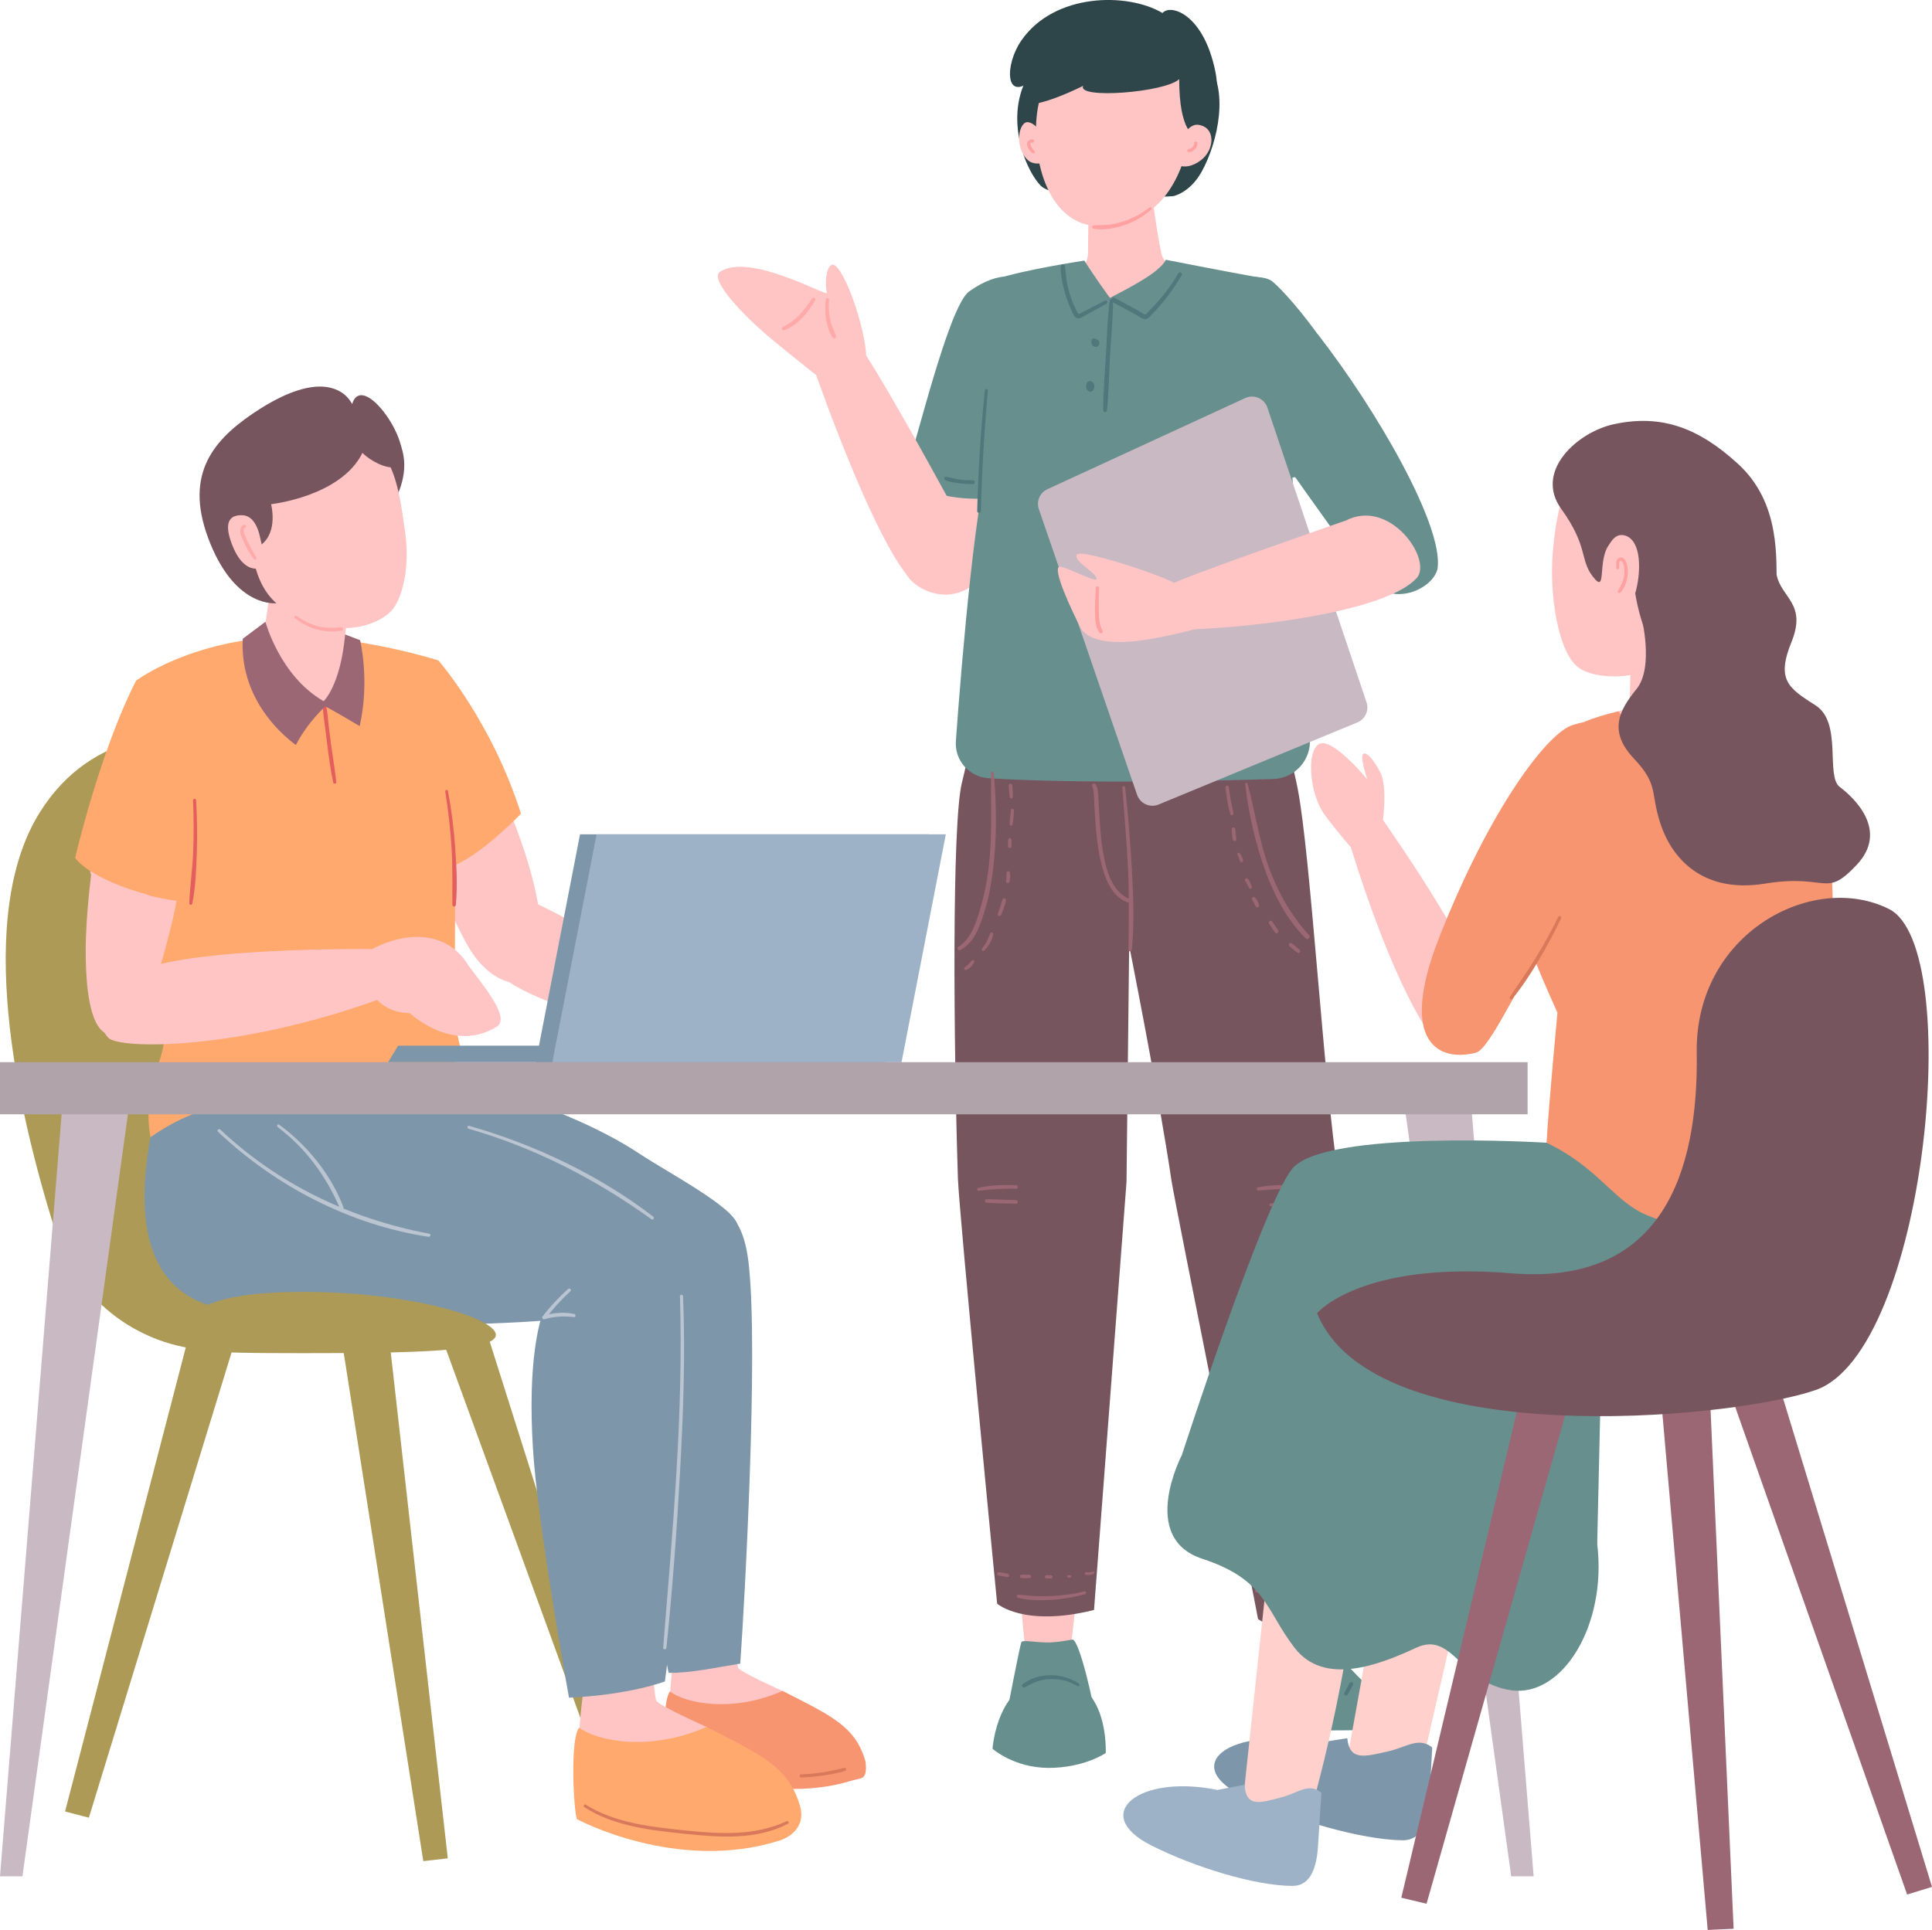 <svg height="255.43" viewBox="0 0 255.64 255.43" width="255.64" xmlns="http://www.w3.org/2000/svg"><path d="m122.96 57.39s-3.71 16.13-3.17 18.21c.52 1.98 5.48 5 9.41 1.46s3.12-18.59 3.12-18.59l-9.37-1.08z" fill="#ffc5c5"/><path d="m128.24 38.57c4.2-3 6.5-1.73 8.04-1.78 6.2 4.84-.91 22.59-.91 22.59l-1.74 6.28s-9.9 1.86-13.84-3.01c1.32-3.39 5.7-22.12 8.45-24.08z" fill="#678f8e"/><path d="m155.25 25.96s2.18-.41 3.75-3.23c2.2-3.96 3.7-11.09.59-14.58-5.32-5.98-17.71-5.26-22.47.36-4.75 5.62-1.74 13.62.56 16.04 2.31 2.42 17.56 1.41 17.56 1.41z" fill="#2e4649"/><path d="m153.47 118.67 5.78 41.82 10.94 63.21 5.05-.52s2.47-48.25-.97-62.84c-.19-2.4-1.2-44.83-1.2-44.83s-18.88-.13-19.6 3.17z" fill="#ffc5c5"/><path d="m127.43 116.49 2.51 42.14 6.09 63.63h5.15s6.04-47.8 3.75-62.61c0-2.41 2.29-44.79 2.29-44.79s-18.81-1.6-19.79 1.63z" fill="#ffc5c5"/><path d="m130.5 86.67s-1.32 9.23-3.22 16.91c-1.34 5.42-1.1 34.65-.53 52.38.15 4.54 5.19 56.28 5.19 56.28s3.53 3.16 12.82.84l4.3-56.65.35-31.27s3.86 19.35 5.61 31.15c.41 2.76 11.33 57.07 11.44 57.96 3.28 2.37 7.8 1.76 11.86-1.98-.28-1.48-.8-53.57-1.2-56.22-2.04-13.72-3.68-42.63-5.4-51.63-1.14-5.95-3.55-12.1-5.25-16.33l-35.99-1.44z" fill="#77555e"/><path d="m144.04 26.99-.08 6.72s-.1.99-.5 1.33c-.32.27-4.85 2.21-4.85 2.21s3.91 3.57 8.29 3.82c4.65.27 9.78-2.79 10.09-3.92.11-.4-2.89-1.77-3.3-3.55-.78-3.4-1.55-10.35-1.55-10.35z" fill="#ffc5c5"/><path d="m157.41 17.99c-1.01 5.88-4.24 11.97-11.82 11.96-7.26 0-9.28-9.75-8.27-15.63s6.6-9.82 12.48-8.81 8.62 6.6 7.61 12.48z" fill="#ffc5c5"/><path d="m136.64 10.52c-4.23 4.96 1.31 3.49 6.69.84-.92 1.79 10.86.88 12.7-.89 0 6.85 1.92 7.9 2.97 7.76 2.26-.31 2.3-6.31 1.84-8.63-1.53-7.76-5.95-9.13-7.02-7.88-4.67-2.76-14.33-2.64-18.67 3.63-2.25 3.25-2.17 8.32 1.48 5.17z" fill="#2e4649"/><path d="m154.94 21.27c.1-.11 1.59-5.05 3.64-4.75 2.32.34 2.15 3.31.32 4.69-2.42 1.82-3.96.06-3.96.06z" fill="#ffc5c5"/><path d="m138.66 21.4c-.09-.21-.36-4.78-2.58-5.22-1.27-.25-1.96 3.34-.04 5.04.95.84 2.62.18 2.62.18z" fill="#ffc5c5"/><path d="m167.55 36.88c-3.61-.59-13.29-2.5-13.29-2.5-.81 1.72-5.08 3.82-7.39 5.05-2.06-2.8-3.39-4.94-3.39-4.94s-8.09 1.22-11.66 2.45c3.64 6.74 1.44 14.09-.44 21.77-2.2 5.75-4.09 28.15-4.9 39.35-.19 2.57 1.77 4.79 4.34 4.94 12.29.75 29.25.37 37.67.1 2.83-.09 5.02-2.51 4.83-5.33l-2.84-42.51s-8.95-14.8-2.95-18.37z" fill="#678f8e"/><path d="m164.22 52.93s16.37 23.61 17.94 24.75c3.16 2.3 7.56-.02 8.06-2.44.81-5.68-8.19-21.16-15.76-30.88-1.47-1.89-13.47 2.75-10.23 8.57z" fill="#678f8e"/><path d="m168.42 37.3c-.83-.71-2.3-.61-3.59-.73-2.18 2.84-3.82 9.23-3.12 13.34.84 4.92 5.03 7.32 5.03 7.32l4.12 6.01s11.5-2.09 11.2-4.27c-2.9-9.72-11.07-19.48-13.64-21.67z" fill="#678f8e"/><path d="m138.58 64.75 26.19-12.07c1.16-.53 2.52.06 2.93 1.26l13.12 39.01c.36 1.07-.17 2.23-1.21 2.66l-26.31 10.87c-1.14.47-2.44-.12-2.84-1.28l-13-37.81c-.36-1.04.13-2.18 1.13-2.64z" fill="#c9b9c2"/><path d="m158.11 83.27s-4.38 1.22-7.97 1.59-6.3-.18-7.18-1.83c-.89-1.66-4.04-8.27-2.64-8.02 1.4.26 5.12 2.37 4.76 1.47-.35-.9-3.12-2.29-2.58-3.09s11.83 2.9 13.39 4.05c1.79 1.33 2.22 5.83 2.22 5.83z" fill="#ffc5c5"/><path d="m178.02 68.91s-22.81 7.93-23 8.42c-.65 1.72-1.09 3.98 1.3 6.01 10.66-.26 27.35-2.6 31.14-6.84 2.14-2.4-3.54-10.67-9.44-7.58z" fill="#ffc5c5"/><path d="m189.15 228.27c.07-.04-.25-4.9-8.49-5.45-2.57-2.38-4.67-5.28-5.15-5.19-.46.09-1.85.53-3.33.64-1.59.11-3.26-.11-3.36.22-.2.65-1.22 10.49-1.22 10.49s19.96.32 21.56-.71z" fill="#678f8e"/><path d="m144.76 226.5c.14-.08-1.91-9.61-2.87-9.5-.46.05-1.89.39-3.37.38-1.6-.01-3.24-.37-3.37-.04-.25.63-1.98 9.7-1.98 9.7s9.92.36 11.6-.54z" fill="#678f8e"/><path d="m146.31 232.01s.51-9.95-7.08-9.95c-7.3 0-7.9 9.39-7.9 9.39s2.83 2.52 7.42 2.53c4.73 0 7.56-1.97 7.56-1.97z" fill="#678f8e"/><path d="m109.33 50.7s-5.32-4.18-8.06-6.52c-2.64-2.26-7.56-7.21-5.98-8.23 3.96-2.55 14.22 3.38 14.12 2.81-.41-2.2.25-4.45 1.22-3.51 1.97 1.93 4.62 11.19 3.85 12.97-.89 2.04-5.14 2.48-5.14 2.48z" fill="#ffc5c5"/><path d="m109.27 39.62c-.24 1.67 0 3.58.89 5.04.18.29.59.04.45-.26-.34-.75-.64-1.48-.8-2.29s-.18-1.62-.1-2.43c.02-.25-.4-.31-.44-.06z" fill="#ffa9a9"/><path d="m107.45 39.5c-.97 1.56-2.18 2.98-3.88 3.77-.25.11-.07.54.19.44 1.85-.68 3.13-2.33 4.11-3.96.16-.27-.25-.51-.42-.24z" fill="#ffa9a9"/><path d="m114.35 46.64c4.26 6.62 11.76 20.55 11.76 20.55 3.37 7.08-4.02 11.24-5.64 9.47-3.81-4.18-9.15-17.72-12.48-27.01 2.17-.71 4.18-1.63 6.37-3.01z" fill="#ffc5c5"/><path d="m136.65 18.45c-.21-.01-.44.04-.59.19-.12.12-.17.3-.16.47.04.35.23.68.46.93.1.11.2.21.34.26.09.03.19-.03.22-.11.04-.09 0-.18-.08-.24-.01 0 .04.04.02.01 0 0-.01-.01-.02-.02-.02-.02-.03-.03-.04-.05-.03-.04-.07-.08-.1-.12-.02-.02.03.04.01.02 0 0 0-.01-.01-.02 0-.01-.02-.02-.03-.04-.02-.03-.04-.06-.06-.08-.04-.06-.08-.12-.12-.18s-.07-.12-.1-.19c-.01-.03.02.05 0 .02 0 0 0-.01 0-.02 0-.02-.01-.03-.02-.05-.01-.03-.02-.07-.03-.1 0-.01 0-.03 0-.04-.01-.05 0 .03 0 0s0-.06 0-.09c0-.05 0 0 0 .01 0-.01 0-.03 0-.04 0 0 .02-.06 0-.01s0 0 0-.01c.02-.05-.04.04 0 0 0 0 .05-.04.01-.02s.01 0 .02-.01c0 0 .01 0 .02-.01.03-.02-.05.02-.01 0s.08-.02.12-.03h-.02.05.09c.12 0 .23-.1.22-.22s-.1-.22-.22-.22z" fill="#ffa1a1"/><path d="m158.02 18.91s0 .07 0 .1 0 .03 0 0v.04c-.01.06-.03.11-.05.17 0 .01 0 0 0-.02 0 0 0 .02-.01.03 0 .01-.01.03-.02.04-.01.02-.03.05-.04.07 0 .01-.02.03-.03.04 0 0 0 .01-.01.02.02-.02.02-.03.01-.02-.02.02-.04.05-.06.07s-.04.04-.06.06c-.01 0-.02.02-.03.03 0 0-.01.01-.02.02.02-.02.03-.02.02-.01-.05.03-.1.06-.15.09 0 0-.04.01-.04.02.03-.01.04-.02.01 0 0 0-.01 0-.02 0-.03.01-.06.02-.09.03 0 0-.06.02-.08.04.03-.01.03-.01.02 0 0 0-.01 0-.02 0s-.03 0-.04 0h.01s-.02 0-.03 0c-.1 0-.21.09-.2.2s.09.2.2.2c.07 0 .15 0 .22-.01.09-.01.17-.05.25-.09.13-.06.25-.16.35-.26.21-.23.34-.53.33-.84 0-.11-.09-.22-.21-.21-.11 0-.21.09-.21.21z" fill="#ffa1a1"/><path d="m130.32 51.68c-.57 5.3-.88 10.63-1.02 15.96 0 .31.48.31.49 0 .13-5.33.46-10.65.92-15.96.02-.25-.37-.25-.39 0z" fill="#50787c"/><path d="m152.11 27.44c-1.04.83-2.24 1.48-3.51 1.88-.62.2-1.26.34-1.91.42s-1.31.04-1.96.09c-.23.02-.31.37-.06.43 1.31.28 2.86-.06 4.12-.47 1.33-.44 2.53-1.15 3.57-2.08.18-.16-.08-.4-.25-.25z" fill="#ffa1a1"/><path d="m168.44 225.39c.98.05 1.93.43 2.7 1.04.38.3.72.65.99 1.05.14.2.26.41.37.62s.17.49.33.68.44.02.45-.19c.01-.26-.16-.56-.28-.79s-.26-.46-.42-.67c-.32-.44-.71-.82-1.15-1.15-.87-.65-1.92-1.04-3.01-1.08-.31-.01-.31.47 0 .48z" fill="#50787c"/><path d="m182.76 224.08c-.11.35-.2.71-.3 1.07-.05.18-.09.35-.13.53s-.09.39-.08.58.26.27.37.1c.1-.15.15-.35.2-.52s.1-.37.14-.55c.09-.36.18-.72.25-1.09.05-.28-.35-.4-.44-.12z" fill="#50787c"/><path d="m180.67 223.89c-.09.24-.19.49-.28.73s-.19.49-.26.74c-.03.12.03.24.14.29.1.04.25.01.31-.1.12-.26.21-.5.31-.77.09-.25.18-.5.27-.75.04-.12-.05-.28-.17-.31-.14-.03-.26.04-.31.17z" fill="#50787c"/><path d="m178.58 222.75c-.23.42-.47.85-.68 1.28-.06.12-.03.28.09.34s.27.03.34-.09c.24-.42.46-.85.68-1.28.06-.12.03-.28-.09-.34s-.28-.03-.34.09z" fill="#50787c"/><path d="m142.75 222.82c-2.13-1.45-5.38-1.54-7.45.11-.23.18.06.53.3.39 1.08-.64 2.17-1.07 3.44-1.1s2.46.29 3.51.93c.22.13.4-.2.2-.33z" fill="#50787c"/><g fill="#9b6775"><path d="m174.96 157.02c-1.44-.16-2.88-.23-4.32-.21s-2.84.06-4.21.35c-.22.05-.17.41.05.4 1.41-.07 2.82-.23 4.24-.25s2.83.06 4.24.2c.32.03.31-.46 0-.49z"/><path d="m174.14 159.07c-2 .05-4 .11-6 .21-.24.01-.24.38 0 .37 2-.01 4-.07 6-.13.29 0 .29-.46 0-.45z"/><path d="m134.45 156.87c-1.66-.08-3.38-.02-5.01.35-.21.05-.17.41.05.38 1.65-.19 3.29-.34 4.96-.27.3.01.3-.45 0-.47z"/><path d="m134.45 158.84c-.65-.02-1.31-.05-1.96-.07s-1.31-.06-1.96-.05c-.3 0-.29.43 0 .46.65.06 1.31.06 1.96.08s1.31.04 1.96.05c.3 0 .3-.45 0-.46z"/><path d="m175.87 210.33c-.82 1.03-2.17 1.43-3.39 1.75-1.47.39-2.96.55-4.48.64-.28.02-.28.42 0 .43 1.62.06 3.28-.22 4.83-.65 1.27-.36 2.57-.82 3.4-1.9.16-.2-.2-.48-.36-.28z"/><path d="m143.46 210.62c-1.44.37-2.92.55-4.4.62-.72.03-1.45.03-2.17 0s-1.44-.15-2.16-.18c-.23 0-.27.34-.05.4 1.41.39 3.02.36 4.47.28s2.97-.36 4.42-.74c.24-.06.14-.44-.1-.38z"/><path d="m148.51 104.22c.24 3.58.58 7.15.75 10.73s.1 7.15.06 10.74c0 .29.42.28.44 0 .35-3.55.2-7.18 0-10.74s-.49-7.16-.88-10.73c-.03-.24-.4-.25-.38 0z"/><path d="m149.57 119.03c-2.64-.97-3.33-4.4-3.71-6.85-.23-1.47-.32-2.95-.4-4.43-.04-.75-.08-1.51-.13-2.26-.04-.59-.03-1.15-.35-1.66-.14-.23-.56-.09-.46.19.28.76.23 1.65.28 2.46s.09 1.61.15 2.41c.12 1.57.28 3.15.61 4.69.48 2.24 1.39 5.23 3.88 5.92.3.08.42-.36.13-.47z"/><path d="m164.77 103.76c.42 3.89 1.36 7.94 2.7 11.61 1.17 3.21 2.85 6.39 5.3 8.82.28.28.69-.14.43-.43-2.4-2.65-4.11-5.66-5.33-9.02-1.3-3.6-1.8-7.34-2.79-11.02-.05-.17-.33-.14-.31.04z"/><path d="m162.46 104.31-.07.04-.19-.19c-.03.31.03.64.07.94s.08.58.13.87c.1.6.22 1.2.4 1.78.08.26.47.15.41-.11-.12-.59-.25-1.17-.36-1.76-.05-.29-.1-.58-.14-.87s-.05-.61-.14-.9c-.04-.14-.22-.19-.32-.09s-.16.24-.1.37c.08.19.38.12.31-.09z"/><path d="m163.06 109.58c-.04.05-.07.1-.08.17v.08.19c.01.12.03.24.04.36s.03.24.04.36c.02.14.03.28.07.41.04.11.13.18.25.16s.19-.11.2-.22c.01-.12 0-.25-.02-.38-.01-.12-.03-.23-.04-.35-.02-.13-.03-.26-.05-.39 0-.06-.02-.13-.03-.19-.02-.08-.04-.16-.1-.22-.08-.06-.21-.09-.29 0z"/><path d="m163.73 113.04s.02.05.02.06c0-.04 0-.03 0 .03 0 .02.02.04.03.06 0 .02.01.04.02.06-.01-.02-.01-.03 0 0 0 .02.02.04.03.06.02.03.03.07.04.1 0 .02 0 .02 0 0 0 0 0 .02.01.03.01.03.03.06.04.1 0 .02 0 .02 0 0 0 0 0 .02.01.03 0 .02.02.04.02.06 0 .01.01.03.02.04 0 .02.02.04.03.07 0 .02 0 .02 0 0 .01.01.02.04.02.06s.01.04.02.06c.02.05.04.1.06.15.04.08.15.12.23.09s.16-.11.15-.2c-.01-.19-.09-.38-.17-.55-.03-.07-.07-.15-.12-.22-.01-.02-.02-.04-.04-.06.02.02.02.02 0 0-.01-.02-.02-.03-.04-.05-.01-.02-.03-.03-.04-.05-.04-.03-.05-.04-.02-.02 0 0-.03-.04-.04-.04-.05-.05-.15-.07-.21-.03s-.11.12-.08.19z"/><path d="m164.77 116.59c.1.15.19.31.27.47.04.08.08.16.12.23.04.08.08.17.12.25.05.08.16.12.24.08.1-.04.13-.13.11-.23-.01-.09-.05-.18-.08-.27-.03-.1-.08-.19-.12-.29-.08-.17-.17-.32-.28-.48-.07-.1-.21-.15-.32-.08-.1.07-.15.21-.08.32z"/><path d="m165.67 119.09c.1.14.19.28.27.43.04.07.07.15.11.23 0 0 0 .02.01.03.01.03-.02-.05 0-.02 0 .02.02.04.02.06.02.06.04.11.08.16.06.08.16.14.26.1s.17-.12.17-.22-.04-.2-.07-.3-.08-.19-.13-.29c-.09-.17-.2-.33-.33-.48-.08-.09-.22-.09-.31-.02s-.13.21-.06.31z"/><path d="m167.93 122.25c.13.2.25.4.38.59.14.21.28.42.44.6.08.09.23.09.32.02.1-.07.13-.21.06-.32-.12-.2-.25-.39-.39-.58s-.26-.38-.39-.58c-.07-.11-.22-.17-.34-.09-.11.07-.16.22-.09.34z"/><path d="m170.62 125.21c.16.16.34.31.52.46.02.02.04.04.06.05.02.02.04.04.07.05 0 0 .03.02.03.02l-.02-.02s.02.01.02.02c.01 0 .02.02.03.03.02.02.04.03.06.05.06.05.11.09.17.13.02.02.05.04.07.06.03.03.08.04.12.06.08.03.19-.01.24-.08.06-.07.06-.17.02-.25-.06-.11-.17-.19-.27-.27-.09-.08-.17-.16-.26-.23-.19-.16-.38-.32-.58-.46-.1-.07-.25-.03-.31.06-.07.09-.07.23.02.32z"/><path d="m131.15 102.29c-.08 4.01.17 7.99-.27 11.99-.22 2.04-.6 4.07-1.19 6.04-.53 1.78-1.2 3.97-2.88 5-.27.16-.03.56.24.42 1.4-.74 2.11-2.02 2.66-3.47.8-2.09 1.3-4.29 1.6-6.5.61-4.41.59-9.05.18-13.48-.02-.22-.35-.23-.36 0z"/><path d="m133.47 103.97c0 .13.01.26.02.38s.02.27.03.38c.01.13.02.26.04.38.01.14.02.28.05.41.02.1.13.16.23.15.11-.02.17-.1.18-.21.01-.13 0-.26 0-.38s-.01-.25-.02-.37c-.01-.25-.03-.5-.05-.75-.01-.12-.1-.24-.24-.24-.12 0-.25.11-.24.24z"/><path d="m133.78 107.19c-.05.32-.08.64-.12.96s-.06.63-.06.94c0 .21.33.27.37.05.06-.31.1-.64.13-.95s.06-.62.07-.94c0-.23-.37-.29-.41-.05z"/><path d="m133.39 111.13c-.02.15-.01.3-.01.45 0 .16-.01.33.02.49.02.09.12.16.21.16s.19-.06.21-.16c.03-.16.02-.33.02-.49 0-.15 0-.3-.01-.45 0-.06-.02-.11-.06-.15s-.1-.07-.15-.06-.12.02-.15.06c-.04.05-.06.09-.06.15z"/><path d="m133.17 115.57c.01.18.01.37 0 .55 0 .09-.01.18-.02.27v.06s-.01.07 0 .02c0 .06-.02.12-.02.19 0 .11.08.2.19.21.12.02.2-.05.24-.16.04-.08.05-.17.06-.27.02-.11.03-.22.04-.33 0-.19 0-.37-.01-.56-.01-.12-.1-.24-.24-.24-.12 0-.25.11-.24.24z"/><path d="m132.65 119.05c-.11.31-.19.64-.3.96-.05.16-.11.31-.16.47s-.12.32-.16.48c-.05.24.27.38.4.17.09-.14.14-.31.21-.46.07-.17.13-.33.19-.51.11-.32.23-.65.28-.98.05-.3-.36-.42-.46-.13z"/><path d="m131.03 123.51c-.08.18-.15.37-.22.55s-.16.34-.24.51c-.17.34-.38.67-.62.96-.16.19.1.46.28.28.3-.3.55-.63.76-1s.38-.78.42-1.2c.02-.19-.29-.28-.37-.1z"/><path d="m128.56 127.15s-.01.02 0 0l.08-.05c-.1.02-.14.11-.19.18-.03.04.03-.03 0 0 0 0-.02.02-.02.03-.02.02-.04.04-.05.06-.07.09-.15.17-.23.25-.04.04-.08.08-.12.12-.02.02-.04.03-.06.05-.01 0-.02.02-.04.03-.01 0-.05.04 0 0-.03.03-.06.05-.09.07-.01 0-.02.02-.04.03-.03.03.02-.02 0 0-.06.04-.12.08-.17.13-.07.05-.08.17-.03.24s.14.12.23.09c.24-.08.47-.26.65-.44.09-.09.18-.2.25-.3.03-.05.06-.09.09-.14.05-.08.1-.17.07-.27v.1s-.01.02 0 0c.04-.08.03-.19-.06-.24s-.18-.02-.24.06z"/><path d="m176.85 207.38s-.08.09-.13.13c-.02.02-.04.04-.07.06-.03.03-.06.06-.09.1l.03-.04s-.06.05-.09.08c-.03.02.03-.02 0 0 0 0-.02.01-.02.02-.02.01-.03.02-.05.04-.07.05-.14.09-.21.13-.09.05-.12.17-.07.26.06.09.16.11.26.07.13-.06.25-.13.37-.21.03-.02.06-.04.08-.05.04-.02.08-.06.11-.1.05-.05.1-.1.15-.16.04-.04.06-.09.06-.15 0-.05-.02-.11-.06-.15-.08-.07-.22-.09-.3 0z"/><path d="m174.03 208.91c-.16.09-.32.18-.48.26s-.33.15-.49.24c-.08.05-.11.15-.08.24s.13.14.22.11c.19-.05.37-.15.55-.23.02 0 .04-.02.06-.03.01 0 .02-.01.03-.02-.02 0-.02 0 0 0 .05-.02.1-.05.15-.07.08-.04.17-.09.25-.14.1-.05.14-.2.08-.29s-.19-.13-.29-.08z"/><path d="m170.83 210.07c-.12.02-.25.04-.37.07s-.25.04-.37.07c-.24.08-.49.11-.72.19-.1.03-.16.12-.15.22.01.09.1.18.2.18.13 0 .27-.03.4-.06.12-.02.25-.05.35-.05.13-.01.27-.05.4-.08s.25-.06.38-.09.2-.17.16-.29c-.04-.13-.16-.19-.29-.16z"/><path d="m167.02 210.32h-.25s-.08 0-.12 0c-.02 0-.04 0-.06 0-.04 0-.08.01-.12.02h.06c-.08 0-.16 0-.25 0-.11 0-.22.09-.21.21s.09.21.21.21h.25s-.04 0-.06 0c.04.01.07.02.11.02h.06.13.25c.12 0 .24-.11.24-.24s-.1-.23-.24-.24z"/><path d="m144.62 207.99s-.04.02-.07.02h-.02c-.05 0-.1.02-.15.03-.08.02-.15.04-.23.05h-.03c-.02 0-.03 0-.05 0s-.05 0-.07 0-.1.01-.05 0c-.08 0-.16 0-.24 0-.09 0-.18.08-.18.18s.08.16.18.18c.18.02.35.02.53-.01.08-.01.16-.03.24-.05.09-.03.17-.08.26-.12.16-.08.05-.35-.12-.29z"/><path d="m141.6 208.48h-.12s-.08 0-.12 0c-.02 0-.04 0-.06.01-.02 0-.04.02-.05.03-.03.03-.05.07-.05.11s.02.09.05.11l.03.03s.05.02.08.02h.12.12s.08-.02.11-.05.05-.07.05-.11-.02-.08-.05-.11-.07-.05-.11-.05z"/><path d="m139.05 208.48h-.3c-.11 0-.23-.02-.34.01-.08.02-.15.11-.15.2s.06.18.15.2c.11.03.23.02.34.02h.3c.11 0 .22-.1.21-.21s-.09-.21-.21-.21z"/><path d="m136.2 208.42c-.18 0-.35-.01-.53-.01-.09 0-.18 0-.26 0-.04 0-.08 0-.12 0-.06 0-.12.01-.18.02-.09.01-.17.12-.16.21s.06.2.16.21c.06 0 .12.02.18.02h.12.26c.18 0 .35 0 .53-.01.11 0 .22-.1.22-.22s-.1-.22-.22-.22z"/><path d="m133.37 208.32c-.2-.06-.39-.11-.59-.15s-.43-.09-.65-.07c-.1.01-.19.07-.2.18s.05.19.15.22c.19.06.39.08.59.11.1.02.19.03.29.05.12.02.2.04.3.06.11.02.23-.03.26-.15s-.03-.22-.15-.26z"/></g><path d="m128.75 63.57c-.59 0-1.19-.02-1.78-.1s-1.16-.24-1.74-.37c-.31-.07-.41.35-.13.46.57.22 1.2.32 1.8.4s1.23.12 1.84.11c.32 0 .32-.51 0-.5z" fill="#50787c"/><path d="m155.92 36.17c-.96 1.66-2.13 3.19-3.46 4.56-.16.17-.33.33-.49.49-.08.08-.37.42-.44.42-.12 0-.46-.26-.59-.34-.22-.12-.45-.24-.67-.37-.92-.5-1.85-1-2.77-1.5-.35-.19-.67.35-.32.54 1.05.57 2.1 1.14 3.15 1.7.34.18.85.62 1.26.58.38-.04.72-.53.96-.78 1.48-1.51 2.74-3.22 3.81-5.05.16-.28-.27-.53-.43-.25z" fill="#50787c"/><path d="m146.17 39.81c-.81.4-1.6.83-2.4 1.24-.21.11-.42.22-.63.32-.09.05-.19.12-.29.15-.21.05-.2-.02-.28-.17-.2-.37-.38-.75-.55-1.14-.33-.77-.58-1.57-.76-2.39s-.23-1.7-.34-2.57c-.04-.34-.53-.36-.55 0-.05.95.15 1.97.37 2.89.23.97.56 1.91.98 2.81.16.35.33.88.66 1.1.38.26.83-.08 1.16-.27.96-.53 1.92-1.04 2.87-1.59.26-.15.03-.53-.23-.4z" fill="#50787c"/><path d="m146.84 39.77c-.32 2.35-.36 4.78-.5 7.15s-.38 4.93-.36 7.38c0 .33.47.31.5 0 .24-2.4.27-4.83.4-7.24s.4-4.83.39-7.24c0-.24-.39-.31-.43-.06z" fill="#50787c"/><path d="m145.06 45.56s-.04 0-.06 0h.03l-.06-.02s.02 0 .02.01l-.05-.04s.02.02.03.03l-.04-.05s.01.02.02.03l-.02-.06s.01.03.01.05v-.07s0 .05 0 .07v-.07s0 .03 0 .05l.03-.06s-.01.03-.02.04l.04-.05s-.02.02-.03.03l.05-.04s-.02.01-.04.02l.06-.03s-.03.01-.05.01h.07s-.04 0-.07 0h.07s-.04 0-.07 0l.06.03s-.05-.02-.07-.04l.05.04s-.04-.04-.06-.06l.04.05s-.03-.05-.04-.07l.03.06s-.02-.07-.03-.1v.07c0-.06 0-.11.01-.17v.07s0-.09.02-.14l-.37.15s.03.02.04.03l-.05-.04s.04.04.06.06l-.04-.05s.03.05.04.08l-.03-.06s.02.06.02.09v-.07s0 .07 0 .1v-.07s0 .06-.01.08l.03-.06s-.02.05-.04.07l.04-.05s-.02.03-.04.04h.38s-.04-.04-.06-.06l.04.05s-.04-.07-.06-.1l.03.06s-.03-.08-.03-.12v.07s0-.09 0-.14v.07s0-.07.02-.11l-.03.07s0-.02.01-.03l-.24.14s.06 0 .1 0h-.07c.07 0 .14.02.21.05l-.06-.03c.07.03.14.07.21.12.05.03.14.04.19.03s.1-.05.13-.09c.08-.1.07-.24-.02-.33-.08-.08-.18-.15-.28-.2-.13-.06-.26-.1-.4-.11-.09 0-.2.06-.24.14-.02.04-.04.09-.05.13s-.02.1-.02.14c0 .08 0 .15.02.23s.05.14.08.2.09.13.14.17.12.08.19.08.14-.03.19-.08c.07-.07.12-.16.15-.25.03-.1.03-.2.01-.3-.03-.17-.14-.34-.3-.41-.08-.04-.15-.05-.23-.01-.07.03-.13.09-.15.17-.04.16-.06.33-.02.49.04.15.15.3.29.37.08.04.16.06.25.06.1 0 .19-.03.26-.09.14-.1.18-.27.15-.43-.01-.08-.05-.15-.11-.21-.07-.07-.16-.11-.26-.11-.13 0-.25.11-.24.24 0 .06.02.13.07.17l.05.04s.08.03.12.03z" fill="#50787c"/><path d="m144.58 51.29s0 .04 0 .06-.02.08-.03.12l-.13.1h-.06s0 0 .01 0h-.07s.02 0-.03-.02l-.07-.07s0 .01 0 .02l-.03-.06s0 .02 0 .03v-.07s0 .03 0 .04v-.07s0 .03 0 .05l.03-.06s0 .02-.01.03c-.02.04.05-.05.01-.02s.04-.02.02-.01c-.01 0-.02.01-.03.02l.06-.03s-.03.01-.05.01h.07s-.03 0-.04 0h.07s-.04 0-.06 0l.06.03s-.04-.02-.06-.04l.05.04s-.04-.04-.06-.06l.04.05s-.04-.05-.05-.09l.03.06s-.02-.07-.03-.11v.07c0-.08 0-.17.02-.25v.07c0-.07 0-.14.03-.2l-.03.06s.02-.03.03-.05l-.04.05s.02-.02.03-.03l-.05.04s.02-.01.03-.02l-.06.03s.03 0 .04-.01h-.07s.04 0 .06 0h-.07s.05 0 .07 0l-.06-.03s.05.03.07.04l-.05-.04s.05.04.07.07l-.04-.05s.04.06.05.09l-.03-.07s.03.08.03.12v-.07s0 .07-.01.11v-.07s0 .06-.02.09l.03-.07s-.02.05-.04.07l.04-.06s-.03.03-.04.04l.06-.04s-.04.03-.07.04l.07-.03s-.06.02-.09.02h.07s-.05 0-.08-.01h.08s-.06 0-.08-.01l.07.03s-.03-.02-.05-.03l.06.04s-.03-.02-.04-.04l.04.06s-.02-.03-.03-.05l.03.07s0-.03-.01-.05v.08s0-.04.01-.06v.08s0-.04 0-.06l-.03.07s.02-.04.03-.06l-.04.06s.06-.08.09-.12l-.04.05s.07-.06 0 0l-.06.03s.02 0 .04 0h-.07s.07 0 .1 0c.08 0 .16-.05.2-.11s.05-.17 0-.23c-.05-.07-.11-.12-.19-.15-.06-.02-.14-.01-.2 0h.07c-.11 0-.23.03-.31.12s-.13.2-.14.33c-.02.23.15.42.36.49.18.06.39.02.53-.1.09-.07.16-.17.19-.28s.03-.22.02-.33c-.03-.19-.16-.38-.33-.47-.12-.06-.24-.09-.37-.06-.12.03-.23.12-.28.23s-.07.21-.08.32c-.01.09-.02.18 0 .28.01.11.04.22.11.32.08.11.17.18.29.22.26.09.54-.1.58-.37.02-.16-.06-.34-.23-.39-.1-.03-.21 0-.28.07-.09.08-.1.21-.04.32s.19.14.3.1c.11-.05.16-.16.14-.28z" fill="#50787c"/><path d="m144.99 77.81c-.06 1.08-.13 2.16-.1 3.25.02.88.04 1.9.57 2.65.18.26.59.03.43-.25-.45-.81-.48-1.72-.5-2.63-.02-1.01.01-2.02.04-3.02 0-.29-.43-.28-.45 0z" fill="#ffa1a1"/><path d="m8.61 239.75 3.15.82 22.14-72.2-6.3-1.64z" fill="#ad9a56"/><path d="m59.25 245.95-3.24.37-11.68-74.62 6.47-.73z" fill="#ad9a56"/><path d="m82.48 233.43-3.11.98-25.87-70.96 6.21-1.96z" fill="#ad9a56"/><path d="m29.16 178.72h-.41c-9.82 0-18.49-6.38-21.43-15.76-5.16-16.44-10.73-41.72-2-55.53 13.66-21.61 47.19-3.97 47.94 9.69s4.97 56.88 4.97 56.88l-29.06 4.72z" fill="#ad9a56"/><path d="m89.32 218.27s-.95 5.85-.58 7.99 18.91 1.04 18.91 1.04l-4.12-3.51s-5.67-2.52-5.87-3.09-.54-4.32-.54-4.32l-7.81 1.9z" fill="#ffc5c5"/><path d="m88.42 232.53s12.37 6.88 24.4 3.1c1.15-.36 1.97.05 1.71-2.45-1.3-4.72-4.59-6.12-10.98-9.39-6.71 2.95-12.83 1.63-14.9.08-1.1 1.46-.58 7.85-.22 8.67z" fill="#f79570"/><path d="m99.1 167.57c-.76-7.19-3.33-7.66-7.64-10.16-3.05-1.77-8.27-2.01-8.27-2.01l-1.79 12.33s-.19 18.13 7.07 53.67c2.9.05 6.46-.74 9.48-1.22.67-9.49 2.36-41.16 1.15-52.61z" fill="#7e96aa"/><path d="m56.4 142.04s16.94 3.18 28.24 10.67c3.76 2.49 12.49 7.05 12.95 9.45-3.28 4.37-9.03 7.96-13.91 8.07-7.31.17-48.69-17.25-43.32-24.43s11-6.57 16.04-3.76z" fill="#7e96aa"/><path d="m77.41 222.32s-1.07 6.62-.66 9.03 21.38 1.17 21.38 1.17l-4.66-3.97s-6.41-2.85-6.64-3.49-.61-4.89-.61-4.89l-8.83 2.14z" fill="#ffc5c5"/><path d="m76.35 240.77s13.17 7.12 26.77 2.84c1.3-.41 3.45-1.72 2.78-4.43-1.47-5.34-5.19-6.92-12.42-10.62-7.59 3.34-14.51 1.84-16.86.09-1.24 1.66-.69 11.2-.28 12.12z" fill="#ffa96e"/><path d="m75.29 224.69s-4.18-22.99-4.78-33.11c-1.33-22.23 5.34-23.51 5.34-23.51s.29-9.2 10.34-7.67 1.79 62.14 1.79 62.14-4.59 1.77-12.68 2.15z" fill="#7e96aa"/><path d="m14.54 100.48s4.55-9.49 10.38-9.41c5.83.09-3.03 34.56-5.59 40.77-2.4 5.81-7.99 9.65-7.99-6 0-9.94 3.21-25.36 3.21-25.36z" fill="#ffc5c5"/><path d="m60.77 93.55s9.54 16.59 10.68 28.05c1.13 11.46-5.65 9.49-8.98 4.5s-7.81-18.74-7.81-18.74-4.18-11.32-2.21-17.28 6.09-.72 8.33 3.46z" fill="#ffc5c5"/><path d="m73.06 174.7s-22.57 1.98-40.2-1.15c-14.15-.29-15.07-12.51-12.8-23.79 2.17-10.76 18.4-7.58 25.16-6.11 6.77 1.47 28.03 6.85 35.04 11.04 2.38 4.29 5.67 15.11-7.2 20.02z" fill="#7e96aa"/><path d="m68.94 107.71c-3.87-12.24-10.94-20.31-10.94-20.31-7.36-2.22-13.94-2.89-13.94-2.89-16.38-1.73-26.05 5.57-26.05 5.57-4.78 9.29-8.07 23.47-8.07 23.47 2.46 3.11 9.59 4.85 9.59 4.85s1.11 6.01 2.07 12.92c.95 6.91-.53 8.53-1.47 12.32s-.21 6.87-.21 6.87 3.64-2.7 7.53-3.67c4.11-1.01 20.66-1.34 20.66-1.34s9.3 1.29 10.76-2.28 2.35-3.59 2.35-3.59-1.04-2.85-1.05-6.46c0-3.61.07-18.68.07-18.68 3.89-1.74 8.7-6.8 8.7-6.8z" fill="#ffa96e"/><path d="m42.74 93.51c-.02.85.15 1.72.25 2.56s.21 1.7.32 2.56c.22 1.66.43 3.32.78 4.95.05.22.43.18.41-.06-.18-1.66-.46-3.31-.69-4.97-.12-.89-.24-1.79-.34-2.68-.1-.8-.12-1.64-.31-2.42-.06-.24-.42-.18-.43.06z" fill="#e55e5e"/><path d="m25.54 105.93c.1 2.27.11 4.55.02 6.82s-.42 4.53-.52 6.8c-.01.23.35.28.4.05.45-2.18.52-4.5.6-6.72s.04-4.64-.09-6.96c-.01-.26-.42-.26-.41 0z" fill="#e55e5e"/><path d="m58.92 104.78c.39 2.51.69 5.04.84 7.58s.07 4.92.1 7.39c0 .3.44.29.46 0 .23-2.53.08-5.15-.1-7.68s-.49-4.95-.95-7.39c-.04-.24-.4-.13-.36.1z" fill="#e55e5e"/><path d="m36.36 74.2-1.64 10.93s.81 7.92 7.42 7.92c5.01 0 3.42-7.42 3.42-7.42l.78-9.23z" fill="#ffc5c5"/><path d="m36.62 79.83s-5.28.77-8.8-7.91c-3.54-8.72.04-13.38 5.58-17.15 10.72-7.28 13.18-1.29 13.18-1.29z" fill="#77555e"/><path d="m49 70.54s7.41-6.77 3.2-13.23c-4.2-6.46-5.85 5.32-5.85 5.32z" fill="#77555e"/><path d="m33.54 74.02c1.17 5.7 4.44 7.77 10.7 8.97 3.04.59 6.89-.8 8.06-2.83 1.5-2.61 1.78-6.45 1.29-9.86-.94-6.46-1.67-14.94-12.49-13.19-11.6 1.87-8.73 11.2-7.56 16.91z" fill="#ffc5c5"/><path d="m30.32 62.04c1.12-2.77.97-1.69 1.28-4.72 5.94-4.74 11.76-8.03 14.99-3.84 1.54-4.98 9.59 7.43 5.41 8.34-.87.19-2.93-.75-4.04-1.88-2.86 5.79-12.09 6.79-12.09 6.79s.98 3.66-1.34 5.39c-2.31 1.72-4.28-5.37-4.21-10.07z" fill="#77555e"/><path d="m30.72 72.11c1.02 2.65 2.43 3.35 3.6 3.11s.53-2 .13-3.95-1.2-3.04-2.39-3.08c-2.45-.09-2.06 2.07-1.34 3.93z" fill="#ffc5c5"/><path d="m32.24 69.46c-.83.44-.33 1.5-.05 2.12.38.85.82 1.66 1.39 2.4.14.19.45.03.33-.19-.38-.67-.76-1.34-1.1-2.03-.17-.34-.34-.69-.47-1.04-.1-.28-.2-.69.12-.87.25-.14.03-.51-.22-.38z" fill="#ffa9a9"/><path d="m39.03 81.85c.9.64 1.87 1.19 2.94 1.47s2.21.34 3.26.13c.24-.05.18-.42-.06-.41-.55 0-1.1.07-1.65.05-.5-.02-1-.08-1.48-.21-1.03-.26-1.96-.77-2.82-1.37-.2-.14-.39.19-.19.33z" fill="#ffa9a9"/><path d="m93.85 132.82s-16.44-10.3-22.69-13.14-9.18.21-9.18.21-3.04 3.55 4.11 9.19c7.16 5.64 23.81 7.63 23.81 7.63s.32.32.85.76c1.28-1.52 2.36-3.03 3.27-4.71-.1.03-.17.05-.17.05z" fill="#ffc5c5"/><path d="m65.61 176.67c0 2.24-11.42 2.42-25.5 2.42s-15.87-.18-15.87-2.42 1.78-5.69 15.87-5.69 25.5 3.45 25.5 5.69z" fill="#ad9a56"/><path d="m49.23 125.61s-24.47-.28-31.1 3.03-5.2 7.13-3.82 8.69c1.39 1.56 16.97 1.73 35.6-4.99 0 0 1.48 1.75 4.32 1.75 0 0 5.7 5.4 11.5 1.79 2.05-1.28-2.62-6.38-3.96-8.42-2.54-3.86-7.34-4.51-12.54-1.85z" fill="#ffc5c5"/><path d="m19.53 133.32s2.84-8.54 3.83-14.1c0 0-6.33-.68-11.46-3.96 0 0 4.47 15.8 7.63 18.06z" fill="#ffc5c5"/><path d="m117.1 140.59h-46.21l5.86-30.17h46.21z" fill="#7e96aa"/><path d="m119.29 140.59h-46.21l5.86-30.17h46.21z" fill="#9db2c6"/><path d="m73.13 140.58h-21.77l1.32-2.19h20.45z" fill="#7e96aa"/><path d="m0 248.33h2.97l14.26-103.06h-8.9z" fill="#c9b9c2"/><path d="m202.93 248.33h-2.97l-14.26-103.06h8.89z" fill="#c9b9c2"/><path d="m0 140.58h202.13v6.9h-202.13z" fill="#b0a3aa"/><path d="m32.12 84.54 3-2.25s1.91 7.19 7.7 10.51c0 0 2.22-2 2.85-8.83l1.98.76s1.31 5.39-.06 11.37c-3.45-2.06-4.54-2.6-4.54-2.6s-2.29 1.99-3.9 5.1c-2.28-1.67-7.42-6.42-7.03-14.06z" fill="#9b6775"/><path d="m75.17 170.59c-1.23 1.11-2.38 2.34-3.39 3.66-.13.17.08.41.27.35 1.28-.39 2.58-.44 3.9-.28.23.03.28-.36.06-.41-1.34-.3-2.78-.18-4.08.23l.27.35c.99-1.3 2.07-2.5 3.28-3.6.2-.18-.1-.48-.3-.3z" fill="#bbc5d1"/><path d="m61.99 149.38c8.79 2.53 16.81 6.67 24.22 11.99.22.16.42-.2.21-.36-7.2-5.52-15.63-9.51-24.33-12-.24-.07-.34.3-.1.37z" fill="#bbc5d1"/><path d="m28.85 149.79c7.6 7.2 17.45 12.32 27.84 13.9.27.04.39-.36.11-.41-10.38-1.95-19.94-6.51-27.65-13.78-.2-.19-.5.11-.3.3z" fill="#bbc5d1"/><path d="m36.76 149.18c3.71 2.8 6.41 6.51 8.23 10.76.11.26.55.07.45-.19-1.67-4.34-4.77-8.16-8.5-10.9-.2-.15-.38.18-.19.33z" fill="#bbc5d1"/><path d="m77.31 239.17c3.92 2.55 8.9 3.08 13.46 3.55s9.36.81 13.5-1.35c.22-.12.03-.43-.19-.33-4.17 1.96-8.83 1.69-13.3 1.23s-9.4-.97-13.27-3.42c-.2-.13-.38.19-.19.32z" fill="#d8795b"/><path d="m106.01 235.25c.98-.03 1.95-.12 2.91-.26s1.98-.31 2.91-.62c.25-.08.15-.45-.11-.39-.94.2-1.86.44-2.81.58s-1.93.24-2.91.28c-.26.01-.26.41 0 .4z" fill="#d8795b"/><path d="m194.31 206.78c-.03.22-6.48 28.23-6.48 28.23s-5.51 2.44-9.85-.64l5.42-30.04 10.92 2.45z" fill="#ffd0cc"/><path d="m189.53 231.29c-1.79-1.46-3.42-.06-5.76.48-3.26.75-5.19 1.3-5.5-1.72l-3.93.62c-11.53-2.31-18.66 2.95-9.5 7.24 6.46 3.02 15.28 5.56 20.66 5.65 2.73.05 3.51-2.55 3.64-5.28l.06-1.29.31-5.7z" fill="#7e96aa"/><path d="m179.57 208.3c-1.59 16.31-6.49 32.71-6.49 32.71s-4.49 2.51-8.83-.57l3.35-31.35s12.28-3.91 11.97-.8z" fill="#ffd0cc"/><path d="m174.85 237.3c-1.6-1.44-3.1 0-5.23.56-2.97.79-4.72 1.37-4.96-1.64l-3.57.68c-10.42-2.14-16.96 3.22-8.72 7.36 5.81 2.92 13.77 5.33 18.65 5.34 2.48 0 3.22-2.6 3.38-5.32l.08-1.29z" fill="#9db2c6"/><path d="m195.73 131.06c-.87-5.37-9.97-18.53-13.3-23.37-2.39 1-1.61 2.49-3.7 4.41 5.32 17.19 10.6 26.47 12.65 26.68 2.19.22 5.6 0 4.35-7.72z" fill="#ffc5c5"/><path d="m241.29 149.25c-3.96-4.84-4.68-2.98-4.68-2.98l-13.05 6.47c-1.57-1.83-9.23.53-15.91-.46-.66-.29 2.92-2.24 1.72-2.42l-4.74 1.38s-29.55-1.83-33.69 3.5c-3.94 5.06-14.51 37.7-14.51 37.7s16.66 25.31 54.91 11.88l.43-18.85c10.8.43 15.3-3.4 15.3-3.4s8.12 1.75 13.46-4.54c7.51-8.86.75-28.29.75-28.29z" fill="#678f8e"/><path d="m156.44 192.46s-5.86 11.05 2.64 13.84c8.51 2.8 8.3 6.7 12.22 11.79s11.18 2.27 16.06 0c4.87-2.27 5.8 4.6 12.56 5.61s12.74-8.55 11.42-19.36-49.19-20.09-54.91-11.88z" fill="#678f8e"/><path d="m215.77 87.88-.04 1.41-.07 2.77-.17 6.07s14.09 6.56 13.98 1.84c-1.33-6.1-4.92-16.66-4.92-16.66l-8.79 4.57z" fill="#ffc5c5"/><path d="m230.28 93.05s-8.18-1.5-16.14 1.09c-7.97 2.59 3.7 18.93 3.7 18.93h14.53s5.3-2.97 5.3-3.39-3.97-15.22-7.4-16.63z" fill="#ffc5c5"/><path d="m205.45 73.27c-.45 5.58.75 13.29 3.52 15.16 1.49 1.01 4.52 1.4 7.17.83 6.51-1.39 13.33-6.05 14.51-13.46 1.14-7.17.29-11.22-2.52-14.5-3.47-4.05-8.49-3.69-11.98-3.59-6.65.2-9.87 5.23-10.7 15.55z" fill="#ffc5c5"/><path d="m215.88 73.45s.07 13.06 6.45 15.32c7.48 2.65 12.83-4.06 12.74-10.68-.05-4 .61-11.48-5.1-16.7-5.1-4.66-10.03-6.66-16.5-5.23-4.74 1.05-10.49 6.19-6.89 11.19s2.43 6.7 4.18 8.96c2.15 2.78.18-3.27 2.85-4.84s2.26 1.98 2.26 1.98z" fill="#77555e"/><path d="m212.12 75.92c0-2.82 1.08-5.11 2.4-5.11s2.36 1.3 2.36 4.13-1.03 6.1-2.36 6.1-2.4-2.29-2.4-5.11z" fill="#ffc5c5"/><path d="m214.23 75.18c.03-.25-.03-.51.03-.75s.23-.27.38-.08c.25.33.29.87.3 1.28 0 .45-.08.89-.23 1.31-.08.22-.17.43-.28.64s-.25.41-.35.63c-.09.19.13.38.3.23.44-.39.7-1.05.86-1.6.17-.58.21-1.2.11-1.8-.08-.45-.28-1.24-.86-1.26-.26-.01-.47.16-.57.39-.14.31-.03.65-.06.98-.02.21.35.27.38.05z" fill="#ffa1a1"/><path d="m231.27 173.25c-.3 2.97-1.3 6.26-3.93 8.57" fill="none" stroke="#5c878e" stroke-miterlimit="10" stroke-width=".5"/><path d="m240.23 139.91-1.36 9.65s.05 4.46-10.44 6.26-15.41-.24-20.19-3.04c0 0-1.15-4.1-.62-12.02.59-8.87 32.61-.85 32.61-.85z" fill="#ffc5c5"/><path d="m239.61 100.2c-1.96-4.29-5.5-6.69-9.32-7.15.76 1.12 2.5 4.01-2.53 5.73-8.44 2.89-13.61-4.63-13.61-4.64-1.57.36-3.17.84-4.7 1.46-.4.08-.82.19-1.28.34-3.26.85-10.99 10.93-17.77 28.22-5.53 14.12.23 16.41 4.92 15.15 1.76-.47 5.51-8.93 7.87-12.02.94 2.47 2.89 6.73 2.89 6.73s-1.21 12.89-1.44 17.23c6.87 3.25 8.94 7.85 13.42 9.64 7.35 2.94 14.57 1.87 18.69-1.58 2.37-1.98 4.7-7.1 4.57-11.27 1.1-12.49 2.77-38.02-1.72-47.84z" fill="#f79570"/><path d="m217.16 81.53s1.76 6.76-.63 9.68-3.68 5.63-.34 9.18 2.12 4.41 3.54 8.69c1.42 4.29 5.37 9.23 13.79 7.87s7.91 2.04 12.17-2.5-.35-8.86-2.26-10.3c-1.9-1.44.38-8.51-3.19-10.79s-5.25-3.34-3.19-8.4c2.05-5.06-1.34-5.84-1.96-8.83-.62-3-16.19-8.5-17.91 5.4z" fill="#77555e"/><path d="m206.2 121.33c-.91 1.86-1.92 3.68-3 5.45s-2.29 3.45-3.43 5.19c-.12.18.16.41.31.24 1.32-1.57 2.45-3.33 3.5-5.09s2.08-3.67 2.98-5.57c.11-.24-.24-.45-.36-.21z" fill="#d8795b"/><path d="m185.42 251.16 3.34.8 21.73-76.6-6.68-1.58z" fill="#9b6775"/><path d="m229.39 255.27-3.43.16-6.96-79.32 6.86-.3z" fill="#9b6775"/><path d="m255.64 249.73-3.29 1.01-26.47-75.09 6.57-2z" fill="#9b6775"/><path d="m174.27 173.8s5.76-6.93 25.73-5.28c19.97 1.66 24.75-13.41 24.51-29.21-.24-15.79 15.38-24.07 25.46-18.99 10.08 5.09 4.88 58.62-9.75 63.66-11.44 3.94-58.5 8.26-65.95-10.19z" fill="#77555e"/><path d="m182.88 109.39s.81-5.07-.23-7.14-2.13-2.99-2.36-2.3.63 3.2.63 3.2-4.61-5.61-6.36-4.69-1.29 6.68.72 9.38 3.45 4.27 3.45 4.27 3.22.92 4.14-2.71z" fill="#ffc5c5"/><path d="m89.97 171.57c.48 15.53-.98 31.05-2.22 46.51-.02.28.4.27.43 0 .8-7.73 1.37-15.48 1.8-23.24s.72-15.52.4-23.28c-.01-.26-.42-.27-.41 0z" fill="#bbc5d1"/></svg>